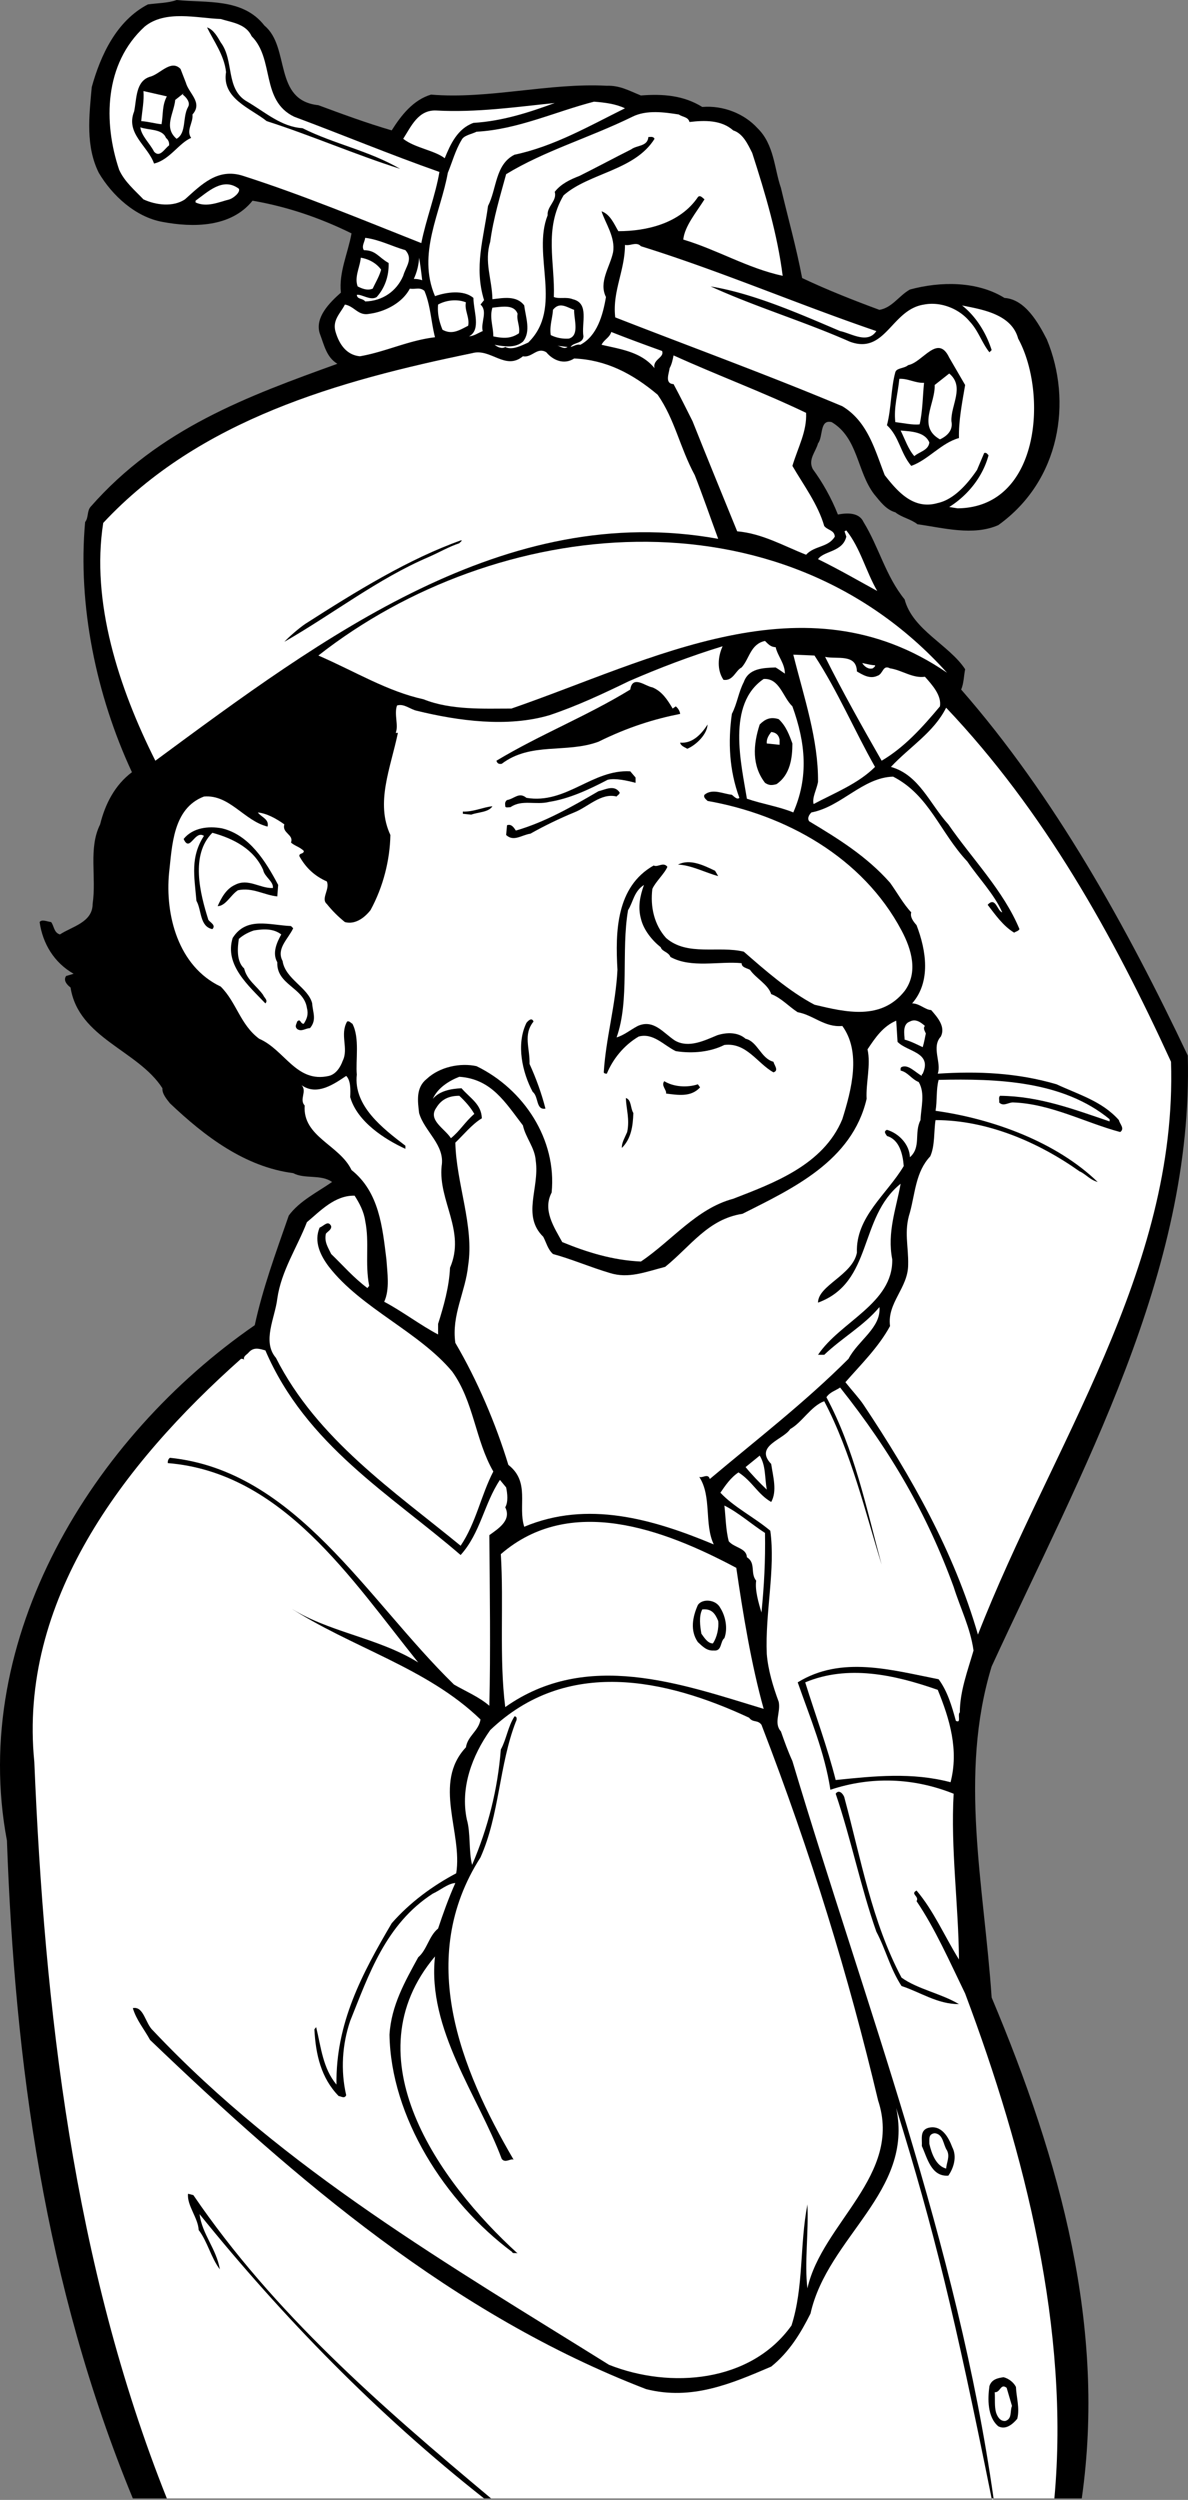 <svg xmlns="http://www.w3.org/2000/svg" width="268.914" height="565.561"><rect width="100%" height="100%" fill="#808080" stroke="none"/><path d="M30.069 565.227c-20-48.5-26.703-98.528-28.5-148.825C-7.033 370.7 20.866 325.2 57.666 299.801c1.801-8.301 4.7-16.2 7.7-24.801 2.402-3.3 6.5-5.3 9.8-7.598-2.5-1.8-6.199-.601-8.8-2-10.899-1.402-20-8.3-27.899-15.8-.8-1-1.8-2.2-1.699-3.403-5.5-8.597-19-11.297-20.8-22.797-.802-.601-1.7-1.601-1-2.601l1.698-.5c-4.398-2.5-7-6.801-7.699-11.7.5-.699 1.7-.101 2.602 0 .699.899.597 2.399 2 2.801 2.699-1.8 7.398-2.703 7.398-6.902.899-6.098-1-12.598 1.7-18 1.101-4.5 3.3-8.898 7.199-11.8-8.098-17.4-12.297-37.798-10.598-56.598.8-1 .398-2.403 1.2-3.403 15.6-17.797 35.698-25.097 55.898-32.398-2.5-1.5-3-4.301-4-6.899-1.098-3.601 2.203-6.902 4.8-9.203-.5-4.597 1.602-8.898 2.403-13.398-7.5-3.7-14.903-6.102-22.403-7.399-4.898 6.098-13.5 6.098-20.398 4.797-6.102-1.097-11.402-6-14.402-11.097-3-6-2.2-12.801-1.598-19.403 2-7.199 5.598-15 12.7-18.699 2.1-.3 4.698-.3 6.5-1 6.8.7 15-.5 19.898 5.8 5.902 4.9 1.902 16.9 12.203 18 5.398 2 10.797 4 16.597 5.7 2.2-3.5 4.903-6.898 8.903-8.098 12.898 1.098 26.797-2.703 39.797-2 2.902-.101 5 1.098 7.703 2.2 5.097-.403 9.699 0 13.898 2.597 4.7-.398 9.5 1.5 12.5 4.801 3.801 3.7 3.801 9.2 5.301 13.5 1.598 6.8 3.5 13.5 4.8 20.402 5.7 2.7 11.798 5.098 17.5 7.2 2.9-.5 4.4-3.2 6.9-4.602 7-1.898 15.3-1.898 21.398 1.902 4.703.297 7.703 5.7 9.601 9.399 5.801 14 3.102 31.898-11 42-5.699 2.5-12.5.601-18.3-.2-1.5-1.199-3.5-1.5-5-2.699-2.098-.601-3.399-2.402-4.801-4.101-3.899-5.102-3.598-12.7-9.598-16.301-2.8-.7-1.902 3.3-3.102 4.8-.5 1.9-2.3 3.602-1.199 5.802 2.2 3 4.2 6.5 5.7 10.3 2.101-.402 4.8-.5 5.8 1.7 3.5 5.699 5 12.199 9.301 17.5 1.8 6.898 10.098 10.3 13.7 15.8-.302 1.5-.302 3.2-.9 4.598 21.098 24.102 37.5 53.7 51.298 82.8 1.3 49.102-24.098 94.102-44.399 138.2-7.5 24.602-1.699 49.602 0 74.902 15.7 37.297 25.899 74.727 20.399 113.325H30.069"/><path fill="#fff" d="M238.666 565.227c3.5-37.899-6.597-78.028-20.199-114.227-3.5-7.2-6.8-14.7-11-20.898.7-1.102-1.5-1.602 0-2.403 3.899 4.602 6.2 10.102 9.602 15.602-.102-12.399-1.903-25.102-1.203-37.5-9-3.602-18.598-4-27.899-.899-1.3-8.5-4.601-16.3-7.398-24.3 9.898-6.102 21.199-2.801 31.898-.7 2 2.7 3 6.098 3.899 9.399 1.3.699.3-1.5.902-1.899 0-4.8 1.8-9.5 3.098-14-.7-5.101-3-9.601-4.5-14.402-6-16.398-14.098-30.5-25.7-45.098-1 .7-2.3 1-3.097 2.2 6.297 11.699 9 24.898 12.5 37.898-3.602-11.598-6.903-25.398-13-37-3 1.102-5 4.8-7.703 6.3-1.5 2.4-8.2 3.802-4.297 7.9.398 2.8 1.398 6.1 0 8.6-3.102-1.8-4.203-4.6-7.403-6.698-1.8 1.199-3 3-4.097 4.597 3.097 3.301 7.597 5.5 11.297 8.602 1.203 8.699-1.2 18.601-.797 27.898.297 3.602 1.398 7.301 2.699 10.801.5 2.402-1.2 4.8.5 6.7.8 2.3 1.598 4.5 2.598 6.702 16.402 54.797 37.414 109.387 45.539 166.825-.399.101.164.699-.438 0-8.332-41.332-13-60.594-21.601-88.325 4 19-15.5 29.098-19.399 46.5-2.199 4.399-4.8 8.7-8.898 12-9.102 3.899-18 7.7-28.301 5.098-43.7-16.8-79.3-47.398-112.3-79-1.302-2.398-3.102-4.5-3.9-7.2 2.5-.5 2.798 3.5 4.598 5.102 29.602 31.399 67.301 53.2 103.2 75.598 13.902 5.5 32.101 4 41.3-8.898 2.801-8.801 1.801-17.903 3.602-27.403.3 6.403-.7 13.301 0 19 3.3-14.797 21.598-25.597 16-42.5-6.7-28.199-15.102-55.699-26.402-85-.899-1.199-1.899-.398-2.797-1.597-18.903-8.801-41.301-13.7-58.602 2.8-4.101 5.797-6.8 13-5.3 20.2.902 3.097.402 7.199 1.199 10.3 3.601-8.402 5.8-17.101 6.5-26.101 1.3-2.399 1.601-5.2 3.101-7.5.7 0 .5.898.301 1.199-3.8 9.8-3.7 21.102-8 30.7-14.602 22.8-4.602 47.702 7.5 68.402-.602-.403-1.902.898-2.7-.2-5.3-14.203-16.902-29.3-15.1-45.8-19.2 22.8.8 50.898 18.698 67.199-.398-.2-1.199.101-1.199-.301-15.3-11.398-27.5-30.598-27.8-49.2.402-6.6 3.5-12 6.5-17.5 2-1.698 2.402-4.8 4.5-6.5 1.101-3.3 2.3-6.698 3.902-10.3-1.703.102-3.5 1.7-5.102 2.402-10.699 6.899-14.5 18.399-18.699 28.797-1.8 5.301-2.2 11.203-.902 16.801-.399.902-1.2.2-1.7.2-4-4.098-5.199-9.4-5.5-15.098l.403-.5c1.097 4.5 1.5 9.3 4.597 13-.199-13.903 5.801-25.102 12.5-36.5 4.102-4.7 9.301-8.5 14.602-11.301 1.5-9.2-5.402-20.399 2.2-28.5.398-2.602 2.898-3.7 3.3-6.301-12.2-11.8-29.2-16.2-43.602-25.598 8.903 5.899 20.102 6.899 29.5 12.7-15.199-18.903-30.699-43-56.699-45.102 0-.5.102-.898.5-1.2 28.5 2.9 44.5 32 64.301 51.302 2.598 1.5 5.7 2.8 8 4.8.3-12.5.098-25.8 0-38.601 1.898-1.399 5.098-3.301 3.598-6.301.703-1.2.5-3.098.203-4.5l-1.403-1.7c-3.597 5.4-4.398 12-8.898 17-16-13.8-35-24.898-44.2-46.3-1.202-.3-2.6-.898-3.8.5-.402.5-1.3.8-1 1.7-.102-.298-.5-.298-.7-.298-27 24-50.402 55-46.8 91.2 2.3 55.597 8.8 113.527 30 166.625h200.898M56.967 8.2c5.2 5.202 2 14.5 9.602 18.202 11 4.098 21.797 8.598 32.898 12.5-.898 5.297-3 10.598-4.101 16.098-13.399-5.3-26.598-10.8-40.297-15.2-5.801-1.898-9.5 2-13.203 5.302-2.7 1.8-6.598 1.3-9.399 0-1.898-2-4.3-4-5.5-6.7C23.366 27.7 23.57 14.402 32.768 6c4.7-3.8 11.8-1.898 17.2-1.7 2.6.802 5.698 1.102 7 3.9"/><path d="M49.967 9.602c3.102 4.097 1 10.597 6 13.398 4.102 2.402 7.7 5.7 12.5 6 7.2 3.602 15.102 5.102 22.102 9.2-10.102-3.2-20.203-7.598-30.203-10.798-3.598-2.902-10.2-5.101-9.2-11.101-.398-3.801-2.8-7-4.3-10.102 1.5.5 2.402 2.203 3.101 3.403M42.069 18.7c.699 2.5 3.898 4.5 1.5 7.202.199 1.899-1.5 3.598-.301 5.297-2.7 1.102-4.902 5-8.402 5.801-1.399-4-6.5-6.8-4.5-11.8.601-2.9.3-7 3.8-7.9 2.2-.698 4.602-3.898 6.7-1.698l1.203 3.097"/><path fill="#fff" d="M37.768 21.8c-1.102 2.102-.8 3.9-1.2 6.302-1.3-.102-3-.602-4.6-.7.198-2.3.698-4.703.5-6.8l5.3 1.199m3.598-.399c.8.598 1.8 1.797 1.203 2.797-1.301 2.301-.301 5.903-2.602 7.203-3-2.601-.601-5.703-.3-8.8l1.902-1.5-.203.3M141.467 24.5c-7.898 3.902-16 8.602-25 10.5-4.398 2.2-4 7.7-6 11.602-1 7.398-3.199 13.8-.898 21.3l-.801 1c1.7 1.5 0 4.098.5 6-1 .399-1.902 1.098-3.102 1.2 2.801-1.5 1-5.7 1-8.7-2.199-1.902-6.199-1.3-8.699-.402-4.101-9.598 1.301-18.898 2.899-27.898 1-2.403 1.703-5.102 3.101-7.403.5-1.097 2.2-1.297 3.399-1.898 9.3-.5 17.703-4.5 26.601-6.801 2.5.2 4.899.5 7 1.5"/><path fill="#fff" d="M125.569 23.3c-5.703 2.102-11.801 4.102-18.403 4.5-3.597 1.302-5.199 4.802-6.5 8-2.3-1.8-6.699-2.3-9.398-4.398 1.8-2.8 3.398-6.601 7.5-6.402 9.098.5 18-.8 26.8-1.7m30.501 4.302c3.398-.403 7.199-.5 9.898 1.898 2.2.7 3.301 3.102 4.301 5.102 3 9.3 5.7 18.398 6.898 27.8-7.898-1.703-14.8-5.902-22.5-8.203.301-3 2.903-6.097 4.801-9.097-.398-.301-1-1.102-1.5-.5-4 5.898-11.5 7.699-18 7.699-.898-1.5-1.8-3.801-3.8-4.5.8 2.601 3.199 5.898 2.601 9.3-.7 3.301-3.3 6.7-1.602 10.098-.699 4.102-2 8.801-5.8 10.801-.797-.2-1.399.3-2.2.5.602-1.098 2.801-.7 2.903-2.398-.5-3 1.398-7.5-2.403-8.403-1.5-.597-3 0-4.3-.5.3-7.699-2.297-15.398 2.203-23 5.797-5.097 16.097-5.597 20.597-12.797-.3-.601-.898-.402-1.398-.402-.2 2.2-2.602 1.8-3.902 2.8-3.598 1.802-7.7 4-11.7 6-2.097.802-4.199 1.802-5.597 3.602.597 2-1.801 3.297-1.602 5.297-3.601 9 3.602 21-4.398 28.801-1.602.7-3.602 1.8-5.203 1-.797.5-1.797 0-2.399-.5 2.2.402 4.602.8 6.399-.7 1.902-2.3.601-5.6.3-8.198-1.699-2.301-4.8-1.7-7.199-1.403-.101-4.597-1.898-8.398-.5-13 .7-5.297 2.301-10.5 3.602-15.297 8.699-5.3 18.797-8.203 28.597-13 3.2-1.601 7.301-1 10.5-.5.801.598 2.102.5 2.403 1.7M37.569 31.2c.5.402.797 1 .699 1.702-1 .7-2.102 2.899-3.402 1.399-.899-1.801-2.899-3.602-3.098-5.5 1.898.699 5 .3 5.8 2.398M54.069 42.7c.398.8-1.203 2.1-2.102 2.402-2.398.597-5.101 1.898-7.699.699v-.399c2.8-2 6.2-5.402 9.8-2.703m37.7 13.903c1.8 2 .098 3.699-.5 5.8-1.5 3.5-4.7 5.7-8.602 5.797-.597-.797-1.8-.398-1.898-1.5 1.098-.199 3.098 1.403 4.5.5 1.8-2 2.8-4.699 2.7-7.699-2.302-1.3-2.9-2.898-5.602-2.898-.598-.903.203-1.903.3-2.801 3.2.398 6 1.898 9.102 2.8"/><path fill="#fff" d="M145.069 55.7c18 5.6 35.398 13.1 53.297 19.202-2 3-5.7.5-8.2 0-9.398-4-19.597-8.5-29.3-10.101 10.3 4.699 21.101 7.898 31.5 12.5 8.101 3 9.402-7.301 16.8-8.399 3.602-.703 7.801.797 10.301 3.797 2 2.102 2.801 4.903 4.5 7l.5-.5c-1.199-3.797-3.5-7.597-6.699-10.097 4.398.898 11.2 1.898 12.7 7.5 6.698 12.199 5.1 38.199-13.7 38.398l-1.902-.3c4.3-2.7 7.601-6.9 8.902-11.7-.3-.3-.5-.7-1-.5-.5 1.2-1.102 2.602-1.602 3.8-2.097 3.102-5.199 6.7-8.898 7.5-5.5 1.602-9.102-2.6-12-6.3-2.2-5.598-3.8-12.098-9.602-15.598-17.199-7.203-34.5-13.5-51.398-20.101-.7-5.801 2.2-10.602 2.2-16.399 1.198.297 2.6-.8 3.6.297M86.268 61c-.402 1.5-1.2 2.8-1.902 4.3-1.2.5-2.399 0-3.399-.5-.8-2.1.5-4.3.7-6.5 1.8.302 3.5 1.2 4.601 2.7m9.301 2.402a5.764 5.764 0 0 0-1.903-.3c.7-1.5 1.102-3.102 1.2-4.801.3 1.699.5 3.398.703 5.101m.5 2.398c1.398 3.302 1.5 7 2.398 10.5-6 .7-11.199 3.302-17 4.302-3.101-.301-4.699-2.801-5.5-5.5-.8-2.7 1.102-4.2 2.102-6.2 2.199.399 3 2.598 5.5 2.098 3.297-.398 7.398-2.3 9.199-5.7 1.398.2 2.2-.398 3.3.5m9.399 2.602c-.398 1.7.899 3.5.5 5.297-2 1-3.601 2.102-5.8.903-.7-1.7-1.2-3.602-1-5.7 1.8-1 4.3-1.3 6.3-.5M117.166 71c-.3 1.402.602 2.8.301 4.402-1.8 1.2-3.398 1.2-5.8.7 0-2.2-.899-4.301-.2-6.5 2.2-.2 4.899-.801 5.7 1.398m12.8-.898c-.101 2 1.301 5.8-1.199 6.5-1.5.097-2.902-.2-4.102-.801-.3-2.102.403-3.801.5-5.7 1.5-1.902 3.102-.601 4.801 0m19.899 9.301c.601 1.5-2.2 1.899-1.7 3.899-3-3.7-7.699-4.301-12-5.301.602-1.2 1.801-1.598 2.2-2.898 3.8 1.5 7.601 2.898 11.5 4.3m-21.399-.902c-.8.602-1.601-.2-2.398-.3l2.398.3"/><path d="m214.866 80.902 3.601 6.2c-.699 4.097-1.5 8.199-1.398 12-4 1.097-6.903 4.898-10.801 6.3-2.5-3-2.7-6.601-5.5-9.203 1-3.797.898-8.398 1.898-12 .301-1 2-.797 2.903-1.597 3.297-.602 6.699-7.2 9.297-1.7"/><path fill="#fff" d="M129.967 81.102c7.2.3 13.2 3.398 18.899 8.199 3.902 5.601 5 11.898 8.402 18.199 1.7 4.3 3.5 9.5 5.3 14.402-48.1-8.703-89.3 22.098-127.402 50.2-8.3-16.5-14.597-35.903-11.8-53.801 21.8-23.399 53.402-32.2 83.5-38.399 4.203-1.203 7.5 4 11.5.7 2.101.398 3.203-2.2 5.3-.903 1.5 1.801 4 2.903 6.301 1.403m52.5 12.3c.2 4.2-1.8 7.7-3.101 12 2.5 4.297 5.8 8.7 7.203 13.598.797 1 2.297.902 2.398 2.402-1.5 2.5-4.601 2-6.5 4.098-5.101-2-9.898-4.8-15.601-5.3-3.297-8.098-6.797-16.598-10.098-24.9-1.402-2.8-2.8-5.6-4.3-8.398-2.102-.101-1-2.5-.9-3.601.5-.899.7-1.899.9-2.899 9.898 4.5 20.198 8.297 30 13m32.898 1.898c.402 2-.899 3.302-2.598 4.102-5.2-2.902-1-8.101-1.2-12.3l3.298-2.602c3.601 3 .3 7.2.5 10.8m-6.2-8.698c-.3 2.898-.3 6.398-1 9.398-1.5.2-3.699-.3-5.5-.5-.398-3.3.602-6.5.903-9.8 2-.098 3.597 1 5.597.902m1.2 13.5c-.2 1.8-2.297 2.097-3.399 3.097-1.398-1.597-2.101-3.797-3.101-5.797 2.402.2 5.5.297 6.5 2.7M198.569 133.7c-4.403-2.4-8.5-4.798-13.403-7.2 1.301-1.898 5.602-1.598 6.403-5.098l-.403-1.203.403-.199c3.199 4 4.398 9.2 7 13.7"/><path d="M104.467 122.2c.102.3-.3.402-.5.702-2.398.797-4.601 2.098-6.898 3.098-11.5 4.902-21.703 12.902-32.703 19.2.902-1 3.3-3.098 4.8-4.098 11.403-7.301 23.403-14.7 35.301-18.903"/><path fill="#fff" d="M214.366 152.2c-32.2-22.098-67-2.798-98.598 8.1-6.102 0-13.7.4-19.902-2.1-8.2-1.798-15.297-6.2-23.797-9.9 40.297-31.6 104.297-38.3 142.297 3.9"/><path fill="#fff" d="M175.569 146.402c.5 2.098 2.097 3.7 2.097 6-.597-.402-1.398-1-2.097-1.402-2.903.102-6.102.2-7.203 3.3-1.2 2.302-1.5 4.9-2.7 7.2-.898 6.3-.597 12.8 1.7 19-.5.5-1.2-.3-1.7-.7-2-.198-4.398-1.5-6.199 0-.3.602.301 1 .7 1.4 17.601 3.1 35.101 12.702 43.902 29.3 2.297 4.3 3.797 9.5.699 13.7-5.3 6.702-13.3 4.8-20.402 3.1-5.7-3-11.2-7.8-16-12-5.7-1.398-12.797 1.102-17.598-3.1-2.7-3-3.602-7.098-3.102-11.098.7-1.602 2.801-3.5 3.403-5-.903-1.2-2.203.199-3.102-.301-8.5 4.8-8.699 15-8.199 23.601-.402 8-2.602 15.297-3.102 23.2.102.3.5.3.7.3 1.3-3.203 3.8-6.402 7.203-8.402 3.297-.898 5.699 2 8.398 3.3 3.801.602 7.801.2 11-1.398 5-.601 7.399 4.098 11.102 6.2 1.297-.403.199-1.602 0-2.403-2.801-.699-3.602-4.597-6.301-5.199-1.7-1.5-4.2-1.5-6.402-.8-2.899 1.202-6.5 3-9.598 1.202-2.602-1.703-4.8-4.902-8.402-3.3-1.7.898-3.098 2.097-4.797 2.597 3-8.398 1-19.5 2.597-28.797 1.2-1.902 1.301-4.203 3.602-5.703-.902 2.5-1.402 5-.7 7.602.598 2.601 2.598 5 4.5 6.5.298 1 1.7 1 2.2 2.199 4.7 2.602 11 .902 16.098 1.402 0 1 1.203 1.098 1.902 1.5 1.3 1.899 4.098 3.297 4.8 5.5 2.2.797 4.098 2.899 6 4.098 3.5.602 6.098 3.5 10.098 3.102 4.301 5.898 2.102 14.398 0 21.097-4.3 10.403-15.699 14.5-24.699 18-8.3 2.203-13.898 9.5-20.898 14.203-6.403-.3-12.203-2.101-17.801-4.402-1.8-3.3-4.5-7.2-2.402-11.2 1.203-12-6.297-23.398-17-28.6-3.598-.798-8.297.1-11.297 2.902-2.5 2-2 5.097-1.703 7.699 1.203 4.199 5.902 7.199 5.101 12-.8 7.898 5.5 14.699 1.899 23-.2 4.3-1.399 8.601-2.7 12.699v2.402c-4-2.101-8.199-5.3-12.199-7.402 1.301-2.8.7-6.598.5-9.598-.898-7.203-1.601-15.203-7.898-20.203-2.703-5.699-11.102-7.5-10.602-14.597-1.3-1.403.602-3.2-.699-4.602 3.5 2.5 7.398-.3 10.098-2.098 1 1 1 3 .902 4.797 1.598 5.602 7.898 9.602 12.5 11.703v-.703c-5.102-3.898-11.8-9-11-16.097-.3-3.2.7-8.301-1-11.5-.402-.2-.7-.7-1.2-.5-1.702 3 .4 6.097-1 8.898-.5 1.402-1.5 3-3.1 3.402-7.4 1.7-10-5.902-15.802-8.402-4.3-3.2-5.097-8.2-8.699-11.8-9.699-4.598-12.601-16.298-11.699-25.7.7-6 .8-14.598 7.898-17.3 5.801-.5 9.102 5.5 14.403 6.8.398-1.7-1.403-2.098-2.203-3.2 2 .2 4.203 1.4 6 2.7-.598 2 2.203 2.3 1.5 4.102.703.699 2 1 2.902 1.898 0 .8-1.102.402-1 1.2 1.5 2.702 3.5 4.5 6.2 5.702.8 1.7-1.4 3.899 0 5.098 1.3 1.602 2.5 2.8 4.1 4.102 2.2.597 4.298-.801 5.798-2.7 2.902-5.3 4.402-11.402 4.5-17-3.399-7.3 0-15 1.703-23.101h-.5c.699-1.7-.403-4.2.297-6.2 1.601-.5 3 .899 4.5 1.2 9.402 2.3 20.5 3.8 30 1 6.3-2.102 12.203-4.899 18-7.7 6.902-3 14-5.699 21.203-7.902-1.102 2.403-1.301 5.403.199 7.602 2.2.3 2.7-2.102 4.098-2.801 1.8-2 2-5.3 5.3-6 .7.7 1.301 1.402 2.403 1.402"/><path fill="#fff" d="M184.366 148.3c5.3 8.102 9 16.9 13.703 25.2-3.801 3.8-9.203 5.902-13.903 8.402-.398-1.402.7-3.3 1-5 .102-9.601-3.199-19.203-5.597-28.8l4.797.199m9.601 3.601c1.2.7 2.899 1.797 4.602 1 1.398-.402 1.199-2.601 2.898-1.703 2.7.403 5.102 2.301 7.899 1.903 1.601 1.8 3.8 4.199 3.402 6.699-4.102 4.898-8.102 9.3-13.2 12.3-4.3-7.5-8.902-15.699-12.8-23.5 2.598.598 7.098-.8 7.2 3.301"/><path fill="#fff" d="M198.069 150.5c.097.3-.301.5-.5.7-1 .3-1.903-.4-2.403-1.2 1 .2 2.102.5 2.903.5m-18.703 9.3c3 8.302 3.703 16 .203 24-3.102-1.3-7-1.898-10.5-3.1-1.301-8-4.602-21.4 3.797-27.098 3.601-.2 4.3 4.097 6.5 6.199"/><path d="m152.268 160.3.7-.5c.6.5.898 1.102 1 1.7-6 1.2-11.802 3-18.5 6.3-7.302 2.7-15.302 0-21.9 5-.702.102-1-.1-1.202-.698 10-6 20.3-10 30.3-16.102.5-3.398 3.5-.7 5-.5 2.2.902 3.403 2.8 4.602 4.8"/><path fill="#fff" d="M265.069 240.2c1.5 47.1-27.102 87-43.703 129.6-5.399-18.698-15.098-35.8-25.899-52-1-1.5-2.601-3.198-4.101-5.1 3.402-3.9 7.5-7.9 10.101-12.7-.699-5.3 4.102-8.598 4.102-13.898.097-4.2-1-7.5.398-11.801 1.2-4.399 1.301-9.2 4.602-12.7 1.097-2.402.797-5.8 1.199-8.199 11.7 0 23.3 5 32.598 11.598 1.402.602 2.3 1.902 4.101 2.402-9.3-9-23.699-14.3-36.699-16.101.398-2.2.098-4.801.7-7 13.3-.301 28.1.199 38.698 8.898v.5c-8-2.699-15.8-5.699-24.8-5.797-.399.399-.098 1-.2 1.5.903 1 2.102 0 3.102 0 8.598.297 16.398 4.598 24.3 6.7 1.098-.801-.1-1.801-.3-2.7-3.8-4.3-9.2-5.8-14.102-8.101-8.898-2.602-17.699-3-26.898-2.399.898-2.5-1.5-6 .7-8.402 1.1-2.2-.7-4.3-2.2-6-1.3 0-2.602-1.5-4.3-1.5 4.3-4.898 3.198-12 1-17.7-.802-.898-1.5-1.898-1.2-2.898-1.8-1.902-3.2-4.5-4.8-6.703-5.302-6-11.802-10-18.302-13.898-.5-.7 0-1.5.5-2 6.801-1.301 11.602-7.899 18.5-8.102 8.2 4.203 10.602 12.602 16.801 19.203 2.5 3.7 6.102 7.399 7.899 11.5-1.098-.203-1.5-3.703-3.297-1.703 1.699 2.203 3.5 4.801 6 6.301.398-.3.898-.3 1.199-.8-3.602-8.7-10.8-16-16.102-23.7-4.199-4.598-6.597-11.2-13-13 4.301-4.598 9.7-7.8 12.5-13.398 22.2 23.398 37.801 51.5 50.903 80.097"/><path d="M179.366 168.2c0 3.3-.5 7.1-3.598 9.202-1.102.297-1.7.297-2.602-.3-3-3.903-2.699-8.602-1.199-13.2 1.2-1.203 2.399-1.8 4.301-1.203 1.7 1.602 2.398 3.602 3.098 5.5m-19.2-4.297c-.097 2.2-2.5 4.598-4.597 5.5-.403-.3-1.5-.601-1.602-1.402 2.899.3 5-2.2 6.2-4.098"/><path fill="#fff" d="M176.467 167.3v1.2l-2.898-.3c-.102-1 .398-1.798 1-2.598 1.097.097 1.699.699 1.898 1.699"/><path d="M143.866 175.902v1.2c-1.899-.5-4.5-1.102-6.297-.7-4.203 2.2-8.703 4.297-13.203 5-3.098.797-6.2-.601-8.797 1.2-.5 0-1.301.3-1.203-.403-.098-.5 0-.898.402-1.199 1.7-.3 2.7-1.898 4.398-.5 9 1.5 14.903-6.5 23.5-6l1.2 1.402"/><path d="M140.268 179.3c0 .4-.5.602-.7.9-3.5-.9-6.5 2.402-9.6 3.6-3.4 1.4-6.7 3-9.9 4.802-2 .3-3.8 1.898-5.5.3l.2-2.203c1-.398 1.598.602 2 1.203 6.598-1.902 12.7-5.402 18.7-8.902 1.398-.3 3.6-1.598 4.8.3m-28.801 3.102c-.898 1.399-3.199 1.297-4.8 1.899l-1.899-.2v-.5c2.398.098 4.598-1 6.7-1.199M62.967 200.2l-.199 2.6c-3-.3-5.602-2.1-8.902-1.398-1.598 1-2.797 3.598-4.598 3.598.8-1.8 1.898-3.898 3.898-4.8 3-1.598 5.602.8 8.602.702.2-1.5-1.902-2.5-2.2-4.101-2.1-4.7-6.702-7.102-11.5-8.399-5 5-2.8 13.7-.902 19.7.403.597 1.801 1.199.903 2.097-2.903-.597-2.403-4.297-3.602-6.398-.5-5.7-1.398-9.899 1.7-14.7-2.098-1.402-3.2 3.899-4.598.7 2-2.5 5.5-3 8.699-2.399 6.2 1.5 9.898 7.5 12.7 12.797m99.601-1.999c-2.703-.7-6.102-2.5-9.102-2.598 2.7-1.403 5.899.199 8.399 1.398l.703 1.2M66.366 210c-1.098 2.402-3.899 4.602-2.399 7.402.602 4.098 5.801 6 6.7 9.598.101 2 1.101 3.7-.5 5.602-1 0-1.899.898-2.899.199-.602-.602-.2-1 0-1.7.8-.8.7.598 1.5.5.7-1.101 1.098-2.101.7-3.601-.7-4.598-6.9-5.2-6.7-10.3-1.2-2.098-.102-4.5.898-6.298-1.699-1.3-3.8-1.3-6.199-.902-1.199.402-2.398 1-3.398 1.902-.301 1.899-.602 5.098 1.199 6.7.598 2.597 2.898 4 4.3 6 .2.597 1.2 1.199.5 1.898-3.8-4-9.3-8.7-7.402-14.8 3.102-4.9 8.301-2.9 13.2-2.7l.5.5m54.402 21.102c-2.402 3-.8 6-.902 9.597 1.5 3.301 2.703 6.602 3.601 10.102-2.199.398-1.5-2.7-2.898-3.801-2.301-4.3-3.801-10.7-1.403-15.598.403-.5 1.2-1.3 1.602-.3"/><path fill="#fff" d="M203.166 235.7c2.2 2.3 7.903 2.3 5.7 7.202-.098.098-.297.2-.2.5-1.5-.8-3.097-2.703-4.597-2-.301.2-.203.5-.203.797 1.703.403 2.402 1.903 4.101 2.602 1.5 2.601.5 5.699.399 8.601-1.5 2.899.203 6.098-2.399 8.399-.101-2.899-2.5-5.399-5.199-6.2-.902.399-.2 1 0 1.399 2.8.8 3.598 4.102 3.8 6.8-3.8 6.4-10.902 11.5-10.6 19.602-1 5.098-8.802 7.399-8.802 11.297 12.5-4.597 9.102-19.199 18.7-26.898-1 5.601-3.098 11-1.899 17.101.2 10-11.8 14.098-16.8 21.598h1.402c4.097-3.898 9-6.598 12.5-10.8.398 4.702-4.801 7.5-7 11.702-9.903 9.899-20.703 18.2-31.403 27.2-.398-1.403-1.699-.102-2.398-.5 2.898 4.398 1.098 10.699 3.3 15.3-13.902-5.8-28.6-10-42.902-4-1.5-4.703 1.403-10.101-3.597-14-2.801-9.203-7-19.101-12-27.601-.903-6.301 2.297-11.5 2.898-17.5 1.399-8.899-2.699-18.602-2.898-27.801 1.699-1.598 3.797-4.2 6-5.5-.102-3.2-2.602-4.5-4.602-6.8-2.398.1-5 .6-6.5 2.402 1.102-2.5 3.7-4.102 6-5 7.301.5 10.399 5.8 14.399 11 .601 2.8 2.703 5 2.902 8 .898 6.199-3.2 12.398 1.7 17.199.698 1.3 1 2.8 2.198 3.898 4.102 1.102 8.5 3 12.903 4.301 4.199 1.3 7.898-.2 12.5-1.398 5.797-4.7 9.699-10.801 17.5-12 11.297-5.7 24.797-11.903 28.097-26-.199-3.602 1-7.7.2-11.2 1.8-2.703 3.5-5.203 6.5-6.5l.3 4.797"/><path fill="#fff" d="M209.366 232.102c-.5.5 0 1.199.203 1.699-.203 1-.403 2.101-.703 3.101-1.297-.601-2.598-1.3-4.098-1.703 0-1-.602-3.5 1.2-4.097 1.3-.7 2.5.199 3.398 1"/><path d="m157.967 245.3.5.7c-2.101 2.3-5.101 1.7-7.699 1.402.2-.8-1.2-1.8-.402-2.8 2.101 1.3 5.203 1.5 7.601.699"/><path fill="#fff" d="M107.366 252c-2.2 1.902-3.2 3.8-5.297 5.5-1.403-2.2-5.301-4.098-3.301-6.898 1.2-2 3-2.7 5.2-2.7 1.398 1.297 2.6 2.7 3.398 4.098"/><path d="M143.366 251.8c-.098 3-.5 5.802-2.598 7.9-.102-1.098.7-2.4 1.2-3.598.6-2.903-.2-5.102-.302-7.7 1.301.399 1 2.297 1.7 3.399"/><path fill="#fff" d="M82.666 276.2c1 4.902-.097 9.5.903 14.702l-.403.5c-3.199-2.402-5.398-5-8.199-7.703-.699-1.5-1.601-2.699-1.199-4.597.398-.5 1.3-.903 1.2-1.7-.7-1.5-1.802.098-2.602.297-1.399 3.203.203 6.403 2.101 8.903C81.768 296 94.866 301.3 102.366 310.3c4.902 6.8 5.203 15.5 9.3 22.601-2.8 5.399-3.898 11.598-7.398 16.797-15-12.297-32.5-24.097-41.8-42.5-3.2-3.699-.2-9.097.3-13.398.898-6.301 4.5-11.602 6.7-17.301 3-2.5 6.3-6.098 10.8-6 1.098 1.7 2.098 3.602 2.398 5.7M173.569 337c-1.602-1.5-3.5-3.5-4.801-5.098l3.2-2.601c1.398 2.3 1.1 4.8 1.6 7.699m-.402 9.8c.102 6.4-.199 11.9-.8 18-.7-2.3-1.5-5.1-1.2-7.198-1.398-1.7 0-4-2.097-5.301-.102-2.102-2.801-2.102-4.102-3.602-.699-2.597-.699-5.699-1-8.097 3.2 1.597 6.102 4.199 9.2 6.199m-6.501 7.899c1.5 10.3 3.403 21.902 6.2 31.902-18.797-5.7-40.098-13.403-58.5-.403-1.399-11.097-.297-23.5-1-34.597 15.601-13.5 36.601-5.801 53.3 3.097"/><path d="M163.069 363.8c1.199 1.9 1.699 4.7.898 6.802-1 .8-.5 3-2.398 2.8-1.602.098-2.5-.902-3.602-1.902-1.8-2.598-1.199-5.7 0-8.398 1-1.5 4.102-1.301 5.102.699"/><path fill="#fff" d="M162.569 366.7c.199 1.6-.301 3.8-1.203 5.1-1.2 0-2-1.398-2.598-2.198-.3-1.7-.602-4 .2-5.5 2.1-.2 2.898.898 3.6 2.597m49.7 15.601c2.7 6.602 4.8 13.602 2.898 20.9-8.699-2.298-17.3-1.4-26-.5-1.898-7.5-4.597-14.7-6.898-22.098 9.598-4 20-1.801 30 1.699"/><path d="M191.166 406.8c3.7 13.7 6.2 28 12.903 40.602 3.597 2.598 9 3.598 13 6-4.903 0-8.703-2.703-13-4.101-2.602-4-3.5-8.102-5.703-12.301-3.5-9.898-5.7-20.898-9.2-31.2.801-1.198 1.903.302 2 1m24.403 79c1.097 2.102.297 4.7-.903 6.4-3.898.3-4.8-4.098-6-6.7.102-1.5-.5-3.5 1.403-4.098 3-.8 4.597 2 5.5 4.399"/><path fill="#fff" d="M214.366 486.5c.703 1.402-.098 2.7-.2 4.102-2.3-.602-3.3-3.403-3.8-5.602 0-1.2-.2-2.2 1.203-2.398 2 .199 1.898 2.597 2.797 3.898"/><path d="M109.569 565.227c-24-18.899-45.602-41.028-64.403-64.325.602 4.598 3.801 7.797 4.602 12.5-2-2.601-2.8-6.3-4.8-8.902-.102-2.7-2.7-5.598-2.4-8.2l1.2.302c18.2 26.699 42.398 47.726 67.398 68.625h-1.597M229.967 540c.102 2.402.899 4.8.301 7.2-1 1.202-2.602 2.6-4.3 1.702-2.5-2.101-2.4-6.3-2-9.101.5-1.5 1.8-1.801 3.198-2 1.2.3 2.301 1.199 2.801 2.199"/><path fill="#fff" d="M229.069 544.3c-.5 1.2.097 2.9-1.5 3.4-1.203.1-1.801-1-2.102-1.9-.398-1.398-.199-3.1-.3-4.6 1.3.1 1.3-2.098 2.699-1l1.203 4.1"/></svg>
